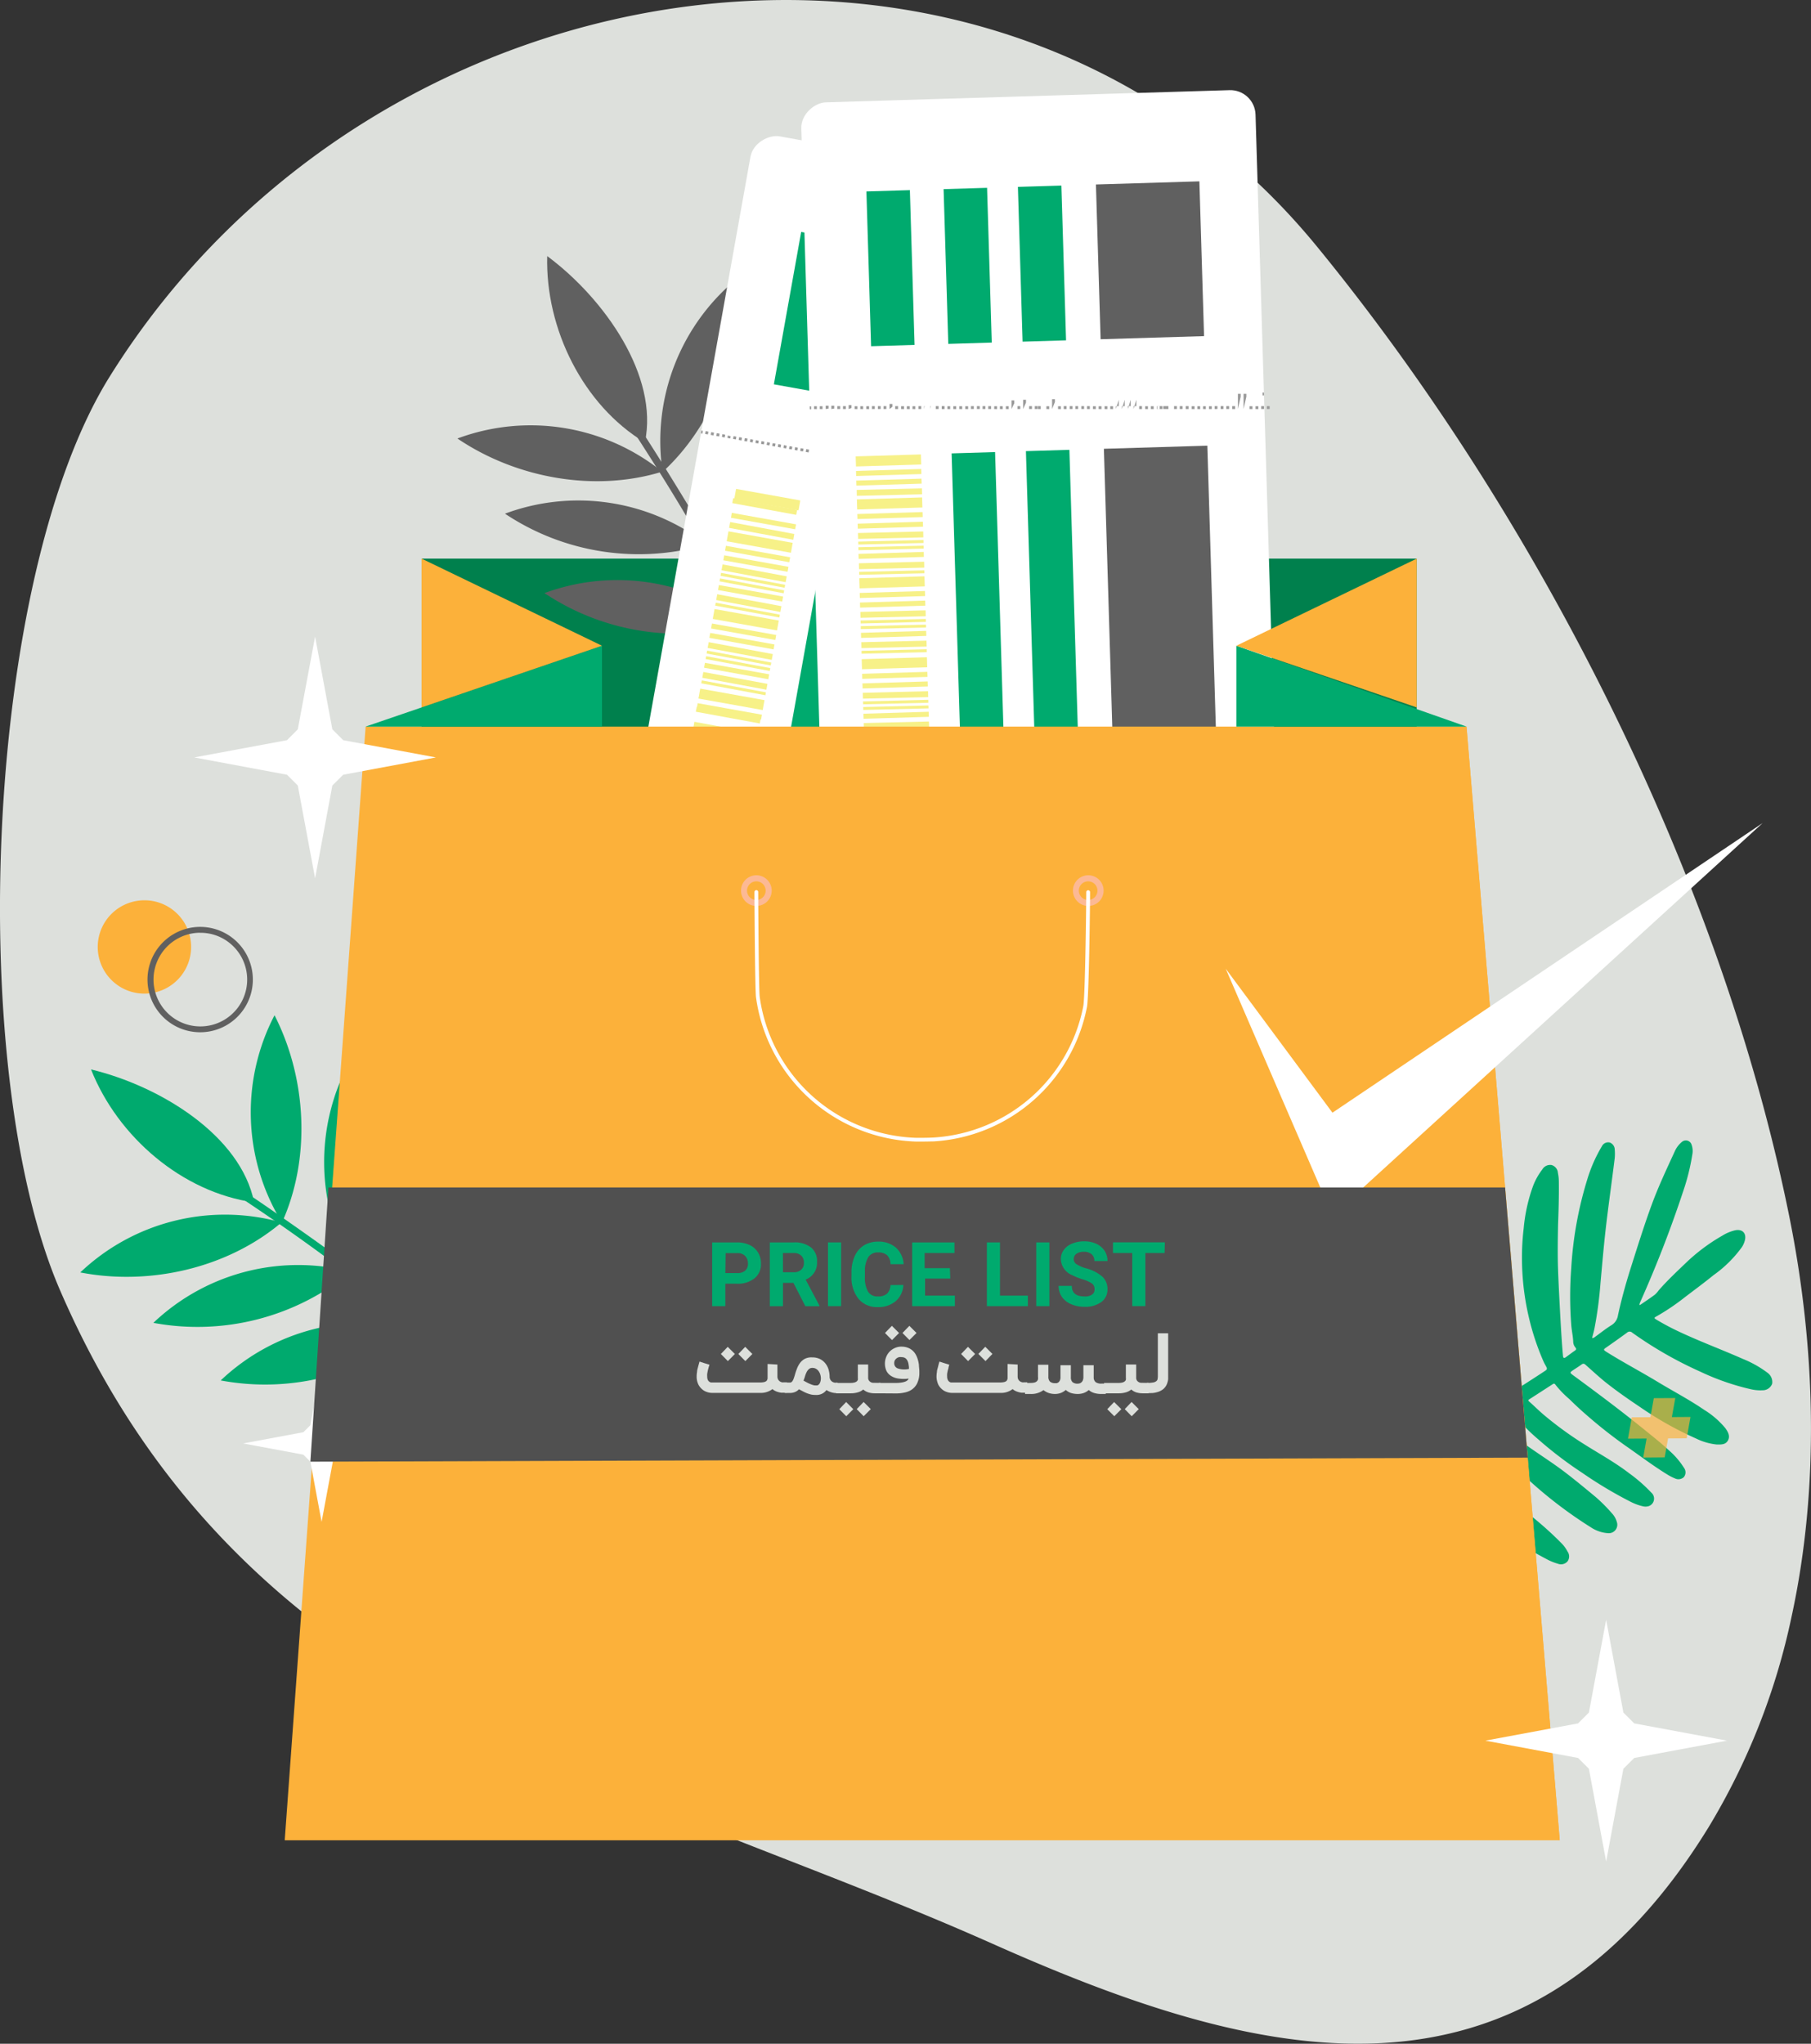 <svg id="Layer_1" data-name="Layer 1" xmlns="http://www.w3.org/2000/svg" viewBox="0 0 303.58 342.52"><rect x="0" y="0" width="303.58" height="342.52" fill="#333333" stroke="none"/><defs><style>.cls-1{fill:#dde0dc;}.cls-2{fill:#00804d;}.cls-3{fill:#00aa6e;}.cls-4{fill:#606060;}.cls-5{fill:#fff;}.cls-6{fill:#fcb994;}.cls-7{fill:#fcb13a;}.cls-8{fill:#f7f188;}.cls-9{fill:#999;}.cls-10{fill:#0c0c0c;}.cls-11{opacity:0.67;}.cls-12{fill:#505050;}</style></defs><title>price-list</title><path class="cls-1" d="M300.35,270.81c4.71-21.75,4-45.16-.44-67.09-11.75-58-43-118.3-79.25-162.53C167.39-23.69,63.09-8.58,18.39,63.11c-21.1,33.83-24.28,116.3-8.32,153.14,30.87,71.26,95.76,82.55,156.33,109.52,43.75,19.48,88.63,31.47,120-19.52A113.07,113.07,0,0,0,300.35,270.81Z"/><rect class="cls-2" x="70.67" y="93.62" width="166.81" height="32.06"/><path class="cls-3" d="M172.6,255.61a55.58,55.58,0,0,0,9.31,1.76,44.15,44.15,0,0,0,5.5.44A74.9,74.9,0,0,0,202.92,256c.89-.19,1.77-.38,2.65-.59a.56.56,0,0,1,.72.31c2.11,3.43,4.09,6.94,6.29,10.32,1.09,1.67,2.33,3.23,3.56,4.8.55.7,1.14,1.35,1.72,2a18.11,18.11,0,0,0,5.78,4.49,3.23,3.23,0,0,0,1,.29,1.37,1.37,0,0,0,1.61-1.59,8.86,8.86,0,0,0-1.46-3.27,69.16,69.16,0,0,0-4.38-6.1,115.84,115.84,0,0,0-8.06-8.95c-.89-.95-1.89-1.8-2.83-2.72-.39-.38-.37-.45.15-.59l6.34-1.78c.18-.06.34-.15.43.15a12.81,12.81,0,0,0,2,3.54,73.57,73.57,0,0,0,6,7.18c1,1.16,1.94,2.47,2.95,3.67a33.46,33.46,0,0,0,3.7,4,19,19,0,0,0,1.54,1.28,3.86,3.86,0,0,0,.94.5,1.27,1.27,0,0,0,1.77-1.27,5.65,5.65,0,0,0-.61-2.35,31.73,31.73,0,0,0-4-6.72,79.74,79.74,0,0,0-6.71-7.51,30.67,30.67,0,0,0-3.72-3.39c-.09-.07-.23-.15-.21-.28s.19-.15.3-.18l5.28-1.78a.42.42,0,0,1,.59.24,60.23,60.23,0,0,0,3.58,5.5c1.06,1.43,2.18,2.82,3.23,4.26,1.3,1.76,2.72,3.43,4.14,5.09a41.3,41.3,0,0,0,3.3,3.45,8.41,8.41,0,0,0,2.39,1.72,2,2,0,0,0,.93.19,1,1,0,0,0,1-1,2.81,2.81,0,0,0-.41-1.62,17.87,17.87,0,0,0-2.26-3.19c-1.74-2.07-3.51-4.11-5.24-6.19-1.38-1.68-2.73-3.37-4.07-5.09-1.11-1.42-2.16-2.88-3.25-4.31-.24-.31-.15-.44.17-.56.88-.33,1.75-.68,2.62-1a.4.4,0,0,1,.57.18c1.25,1.79,2.59,3.52,4,5.22a43.54,43.54,0,0,0,4.27,4.63c1.86,1.68,3.79,3.28,5.77,4.82,1.38,1.07,2.74,2.18,4.21,3.12a5.37,5.37,0,0,0,1.37.7A1.33,1.33,0,0,0,254.4,264a6.56,6.56,0,0,0-1.65-2.87,32.63,32.63,0,0,0-2.71-3.05c-2.19-2-4.15-4.25-6.42-6.17-1.78-1.5-3.62-2.93-5.41-4.42a15.4,15.4,0,0,1-1.82-1.7c-.23-.27-.18-.41.13-.55.79-.34,1.58-.7,2.37-1.07.31-.15.47-.12.67.2a36.56,36.56,0,0,0,4,5.24,48,48,0,0,0,9.74,8.12,62.37,62.37,0,0,0,6.29,3.74,9.13,9.13,0,0,0,1.53.59,1.45,1.45,0,0,0,1.65-.39,1.4,1.4,0,0,0,0-1.64,5.92,5.92,0,0,0-1.07-1.45,58.37,58.37,0,0,0-4.59-4.16c-1.1-.91-2.16-1.87-3.26-2.78s-2.4-1.92-3.55-2.93c-2.22-1.95-4.72-3.54-6.85-5.6l0,0c-.81-.72-.8-.71.19-1.22s2.15-1.09,3.18-1.7c.5-.3.71-.17,1.08.2,1.26,1.28,2.53,2.57,3.89,3.74s3,2.62,4.47,3.91a72.64,72.64,0,0,0,10.39,7.91,5.88,5.88,0,0,0,2.92,1,1.42,1.42,0,0,0,1.46-1.88,3.5,3.5,0,0,0-.83-1.46,27.43,27.43,0,0,0-2.69-2.7c-1.7-1.41-3.4-2.82-5.15-4.16-2.11-1.61-4.34-3-6.52-4.56-1.71-1.19-3.45-2.34-5.18-3.5l-.53-.38,2.4-1.45c.27-.16.54-.43.83-.45s.28.45.45.68a30.85,30.85,0,0,0,4.08,4.16,66.17,66.17,0,0,0,7.33,5.58,70.3,70.3,0,0,0,8.09,4.84,8.77,8.77,0,0,0,2,.75,1.88,1.88,0,0,0,1.05,0,1.33,1.33,0,0,0,.44-2.28,26.06,26.06,0,0,0-3.67-3.21c-2.44-1.88-5.15-3.35-7.75-5a59.72,59.72,0,0,1-6.54-4.77c-.87-.73-1.66-1.53-2.51-2.28-.22-.19-.13-.27.05-.38l3.87-2.5c.17-.11.29-.17.44,0a16.36,16.36,0,0,0,2.34,2.44c.93.91,1.88,1.81,2.87,2.66a79.59,79.59,0,0,0,6.48,5.12c2.37,1.64,4.66,3.39,7.12,4.9a8.44,8.44,0,0,0,1.27.65,1.33,1.33,0,0,0,1.49-.21,1.26,1.26,0,0,0,.05-1.53,13.1,13.1,0,0,0-2.59-3c-1.27-1.19-2.65-2.27-4-3.37-3.88-3.15-7.88-6.14-11.91-9.1-.71-.52-.72-.52,0-1,.44-.29.88-.57,1.31-.88.27-.2.45-.15.69.07,1,.89,2,1.8,3,2.64,1.95,1.58,4,3,6.1,4.41a58.34,58.34,0,0,0,9.41,5.29,10.24,10.24,0,0,0,3.47,1c.7,0,1.46.06,1.87-.68s0-1.44-.43-2.05a14.38,14.38,0,0,0-3.59-3.1c-2.51-1.72-5.21-3.12-7.81-4.7-2.83-1.71-5.76-3.25-8.55-5-.53-.34-.52-.39,0-.75,1.16-.81,2.31-1.62,3.45-2.46a.64.64,0,0,1,.89,0,66.05,66.05,0,0,0,11.4,6.53,41.27,41.27,0,0,0,8.45,2.94,7.07,7.07,0,0,0,2,.18,1.68,1.68,0,0,0,1.6-1.1,1.91,1.91,0,0,0-.75-1.81,18.07,18.07,0,0,0-4.15-2.34c-3.59-1.59-7.28-2.95-10.83-4.63a40.64,40.64,0,0,1-3.74-2c-.31-.19-.34-.28,0-.46a37.86,37.86,0,0,0,4.92-3.32c1.58-1.2,3.19-2.39,4.74-3.65A20.3,20.3,0,0,0,292,209a3.69,3.69,0,0,0,.49-1.11c.31-1.2-.41-1.95-1.63-1.7a7.16,7.16,0,0,0-2.15.9,31,31,0,0,0-6.06,4.52c-1.57,1.51-3.17,3-4.59,4.63a4.42,4.42,0,0,1-.67.75c-.82.61-1.67,1.17-2.51,1.75-.11-.15,0-.25,0-.36a196.2,196.2,0,0,0,7.26-18.69,36.4,36.4,0,0,0,1.54-6.17,3.11,3.11,0,0,0-.18-1.83,1,1,0,0,0-1.54-.33,4.33,4.33,0,0,0-1.19,1.54c-1.34,2.92-2.72,5.83-3.84,8.86-1.34,3.63-2.48,7.33-3.65,11-.79,2.53-1.5,5.09-2.06,7.69a2.32,2.32,0,0,1-1.09,1.64c-1,.62-1.87,1.33-2.8,2a.64.64,0,0,1-.45.15c.15-.57.31-1.12.42-1.69a67,67,0,0,0,1-7.62c.26-2.85.5-5.7.82-8.55.46-4.11,1.06-8.21,1.56-12.31a8,8,0,0,0,0-1.38,1.27,1.27,0,0,0-.86-1.22,1.18,1.18,0,0,0-1.29.63,24.69,24.69,0,0,0-2.47,5.62,62.53,62.53,0,0,0-2.67,14.79,63.29,63.29,0,0,0,0,9.54c.07.95.3,1.89.33,2.84a1.52,1.52,0,0,0,.36.93c.2.24.15.39-.1.55-.51.35-1,.73-1.5,1.09-.32.22-.44.13-.48-.26-.2-2.28-.33-4.55-.46-6.83-.13-2.51-.27-5-.36-7.52s-.05-5.1,0-7.65c.09-2.37.16-4.74.13-7.11a7.23,7.23,0,0,0-.16-1.53,1.45,1.45,0,0,0-1.07-1.31,1.52,1.52,0,0,0-1.54.74,10.93,10.93,0,0,0-1.55,2.77,28.13,28.13,0,0,0-1.57,7.08,41.41,41.41,0,0,0-.27,6.3,43.51,43.51,0,0,0,1.19,8.87,42.07,42.07,0,0,0,2.41,7.18c.09.2.19.39.29.57.39.7.39.71-.27,1.14-1.15.76-2.31,1.5-3.47,2.25-.31.2-.5.26-.66-.21a47.52,47.52,0,0,1-2-9.28q-.6-4.55-.91-9.12c-.14-2-.2-4.06-.24-6.1,0-1.34-.07-2.68-.1-4a3,3,0,0,0-.06-.42c-.13-.57-.34-1.11-1-1.26a1.66,1.66,0,0,0-1.73.7,8.65,8.65,0,0,0-1.4,3.18,29.27,29.27,0,0,0-.86,8.84,39,39,0,0,0,1.66,10.29,43.61,43.61,0,0,0,4,8.77c.24.41.2.59-.21.83-.92.52-1.82,1.08-2.72,1.65-.31.2-.47.17-.62-.2-.72-1.74-1.34-3.51-1.91-5.29-.63-2-1.31-3.92-1.87-5.91a77.71,77.71,0,0,1-2-10.15,13.7,13.7,0,0,0-.78-3.62,1.53,1.53,0,0,0-1.4-1.12,1.68,1.68,0,0,0-1.53,1.06,7.34,7.34,0,0,0-.66,3.09,39.25,39.25,0,0,0,1.42,12.34,30.13,30.13,0,0,0,4.34,9.44c.45.66,1,1.27,1.46,1.88.24.29.13.43-.13.57-1.06.56-2.13,1.12-3.18,1.7-.39.22-.58.13-.75-.27-1.19-2.76-2.3-5.55-3.37-8.36a76.26,76.26,0,0,1-3.89-14.76,4.51,4.51,0,0,0-.3-1,1.75,1.75,0,0,0-1.57-1.25,2.13,2.13,0,0,0-1.92.93,6.53,6.53,0,0,0-1,3.2,24.8,24.8,0,0,0,1,9,36.28,36.28,0,0,0,5.15,11.17,10.63,10.63,0,0,0,2.52,2.91c.32.24.25.41-.09.56-.79.35-1.58.71-2.36,1.09a.54.54,0,0,1-.79-.26,65.7,65.7,0,0,1-6.7-13.74,92.18,92.18,0,0,1-2.6-9.08,7.27,7.27,0,0,0-.63-1.8,1.36,1.36,0,0,0-2.39-.15,4.36,4.36,0,0,0-.71,2.14,22.13,22.13,0,0,0,.24,6.08,31.07,31.07,0,0,0,5.32,13.11,25.47,25.47,0,0,0,2.3,3,9.34,9.34,0,0,0,2.21,1.89c.4.23.28.37,0,.5l-3.2,1.3a.53.53,0,0,1-.65-.19,12.59,12.59,0,0,1-1.59-2.37,94.34,94.34,0,0,1-7.75-17.76c-.47-1.41-.94-2.82-1.42-4.23a2.65,2.65,0,0,0-.38-.75,1.86,1.86,0,0,0-3.27.16,7.44,7.44,0,0,0-1.2,4.65,18.91,18.91,0,0,0,2.69,8.14,45.12,45.12,0,0,0,4,6c1.77,2.31,3.63,4.55,5.35,6.91.57.78.56.84-.35,1.15-1.74.59-3.49,1.17-5.22,1.78-.49.18-.7.1-.88-.42-2.43-6.81-5.08-13.54-8.13-20.11a19.58,19.58,0,0,0-1.56-2.65,2,2,0,0,0-.48-.49,1.11,1.11,0,0,0-1.83.63,4.43,4.43,0,0,0,0,1.95,41.85,41.85,0,0,0,2.33,7.82,111.66,111.66,0,0,0,6.79,13.85c.25.46.14.58-.31.71-2,.57-4,1.15-6,1.76-.44.13-.58,0-.64-.42-.9-6.21-2.13-12.35-3.43-18.47a17.32,17.32,0,0,0-.95-3.15,4.52,4.52,0,0,0-1.05-1.64,1.35,1.35,0,0,0-2.13.27,3.72,3.72,0,0,0-.58,1.64,33.29,33.29,0,0,0,.16,8.46,38.08,38.08,0,0,0,4,11.92c.29.59.55,1.19.86,1.77.2.37.17.54-.28.65-3.15.73-6.32,1.39-9.53,1.83A51.06,51.06,0,0,1,186,256,61.93,61.93,0,0,1,173,254.21c-.65-.18-1,.13-.9.86Z"/><path class="cls-4" d="M130.79,147.14a73.54,73.54,0,0,0-1.71-33.59c-3.62-12.4-10.55-23.76-17.3-34.68q-3-4.87-6.18-9.65c-2.15-3.23-4.27-6.56-6.71-9.59-.42-.51-1.29-.05-.91.55,1.77,2.83,3.78,5.51,5.65,8.28s3.69,5.57,5.48,8.4c3.56,5.59,7,11.28,10.19,17.08,5.9,10.63,10.45,21.74,11.59,33.94a73.85,73.85,0,0,1-.67,19.13c-.06.36.5.5.57.13Z"/><path class="cls-4" d="M125.27,104.51a40.39,40.39,0,0,1-34-5.11A35.23,35.23,0,0,1,125.57,105"/><path class="cls-4" d="M125.46,104.43a40.39,40.39,0,0,0,12.77-31.94,35.21,35.21,0,0,0-12.52,32.44"/><path class="cls-4" d="M118.65,91.19a40.42,40.42,0,0,1-34-5.1A35.22,35.22,0,0,1,119,91.65"/><path class="cls-4" d="M119.09,91.61c8.73-8,13.32-20.6,12.52-32.44a35.25,35.25,0,0,0-12.52,32.44"/><path class="cls-4" d="M111,79.05c-11.33,3.49-24.5,1.09-34.32-5.56A35.19,35.19,0,0,1,111,79.05"/><path class="cls-4" d="M111.07,79.1c8.73-8,13.31-20.6,12.52-32.43A35.2,35.2,0,0,0,111.07,79.1"/><path class="cls-4" d="M108.1,74.15C110.48,63,101.28,50,91.73,42.92c-.33,12.14,6,25,16.37,31.23"/><path class="cls-3" d="M92.17,259.68a73.44,73.44,0,0,0-14.79-30.2c-8.2-10-19-17.7-29.54-25.08q-4.7-3.3-9.48-6.44c-3.26-2.13-6.51-4.36-9.94-6.18-.59-.31-1.21.46-.63.87,2.75,1.9,5.65,3.58,8.45,5.39s5.6,3.67,8.35,5.55c5.47,3.75,10.85,7.64,16.09,11.7,9.6,7.46,18.16,15.88,24,26.65a73.76,73.76,0,0,1,6.9,17.85c.09.36.66.26.58-.11Z"/><path class="cls-3" d="M70.32,222.66A40.39,40.39,0,0,1,37,231.35,35.2,35.2,0,0,1,70.78,223"/><path class="cls-3" d="M70.47,222.52a40.42,40.42,0,0,0-.82-34.4,35.23,35.23,0,0,0,1.24,34.75"/><path class="cls-3" d="M59,213a40.44,40.44,0,0,1-33.29,8.7,35.23,35.23,0,0,1,33.75-8.39"/><path class="cls-3" d="M59.57,213.23c4.87-10.81,4.13-24.18-1.25-34.74a35.21,35.21,0,0,0,1.25,34.74"/><path class="cls-3" d="M47.2,204.87c-9.05,7.66-22.1,10.64-33.74,8.38a35.21,35.21,0,0,1,33.74-8.38"/><path class="cls-3" d="M47.27,204.89c4.87-10.81,4.14-24.18-1.25-34.74a35.21,35.21,0,0,0,1.25,34.74"/><path class="cls-3" d="M42.6,201.51C40.38,190.3,26.81,182,15.26,179.23c4.47,11.3,15.31,20.61,27.34,22.28"/><rect class="cls-5" x="52.52" y="84.06" width="189.6" height="76.18" rx="4.23" ry="4.23" transform="translate(293.54 -1.32) rotate(100.16)"/><rect class="cls-6" x="165.47" y="51.29" width="25.95" height="17.35" transform="translate(268.95 -105.11) rotate(100.16)"/><rect class="cls-6" x="103.09" y="140.57" width="118.72" height="17.35" transform="translate(338.01 15.66) rotate(100.16)"/><rect class="cls-7" x="147.65" y="53.13" width="25.95" height="7.29" transform="translate(244.83 -91.32) rotate(100.16)"/><rect class="cls-7" x="85.26" y="142.41" width="118.72" height="7.29" transform="translate(313.89 29.46) rotate(100.16)"/><rect class="cls-7" x="135.39" y="50.93" width="25.95" height="7.29" transform="translate(228.24 -81.84) rotate(100.16)"/><rect class="cls-3" x="122.64" y="48.65" width="25.95" height="7.29" transform="translate(211 -71.98) rotate(100.16)"/><rect class="cls-3" x="73" y="140.21" width="118.72" height="7.29" transform="translate(297.31 38.94) rotate(100.16)"/><path class="cls-5" d="M169.2,131.6l.59-3.31,1.08.2-1.44,8-1.08-.2.59-3.32-8.76-1.57.25-1.41Z"/><path class="cls-5" d="M168.38,142.37l-9.85-1.77.26-1.4,9.84,1.76Z"/><path class="cls-5" d="M156.48,153.93a7.89,7.89,0,0,1,0-3c.55-3.06,2.72-5.05,5.95-4.47s4.76,3.23,4.16,6.6a6.63,6.63,0,0,1-.9,2.5l-1-.53a5.57,5.57,0,0,0,.8-2.11c.46-2.55-.71-4.51-3.3-5-2.41-.43-4.24.82-4.71,3.46a6.26,6.26,0,0,0,0,2.37Z"/><path class="cls-5" d="M165.11,160.62l-.25,1.4-4.75-.85v.05c.33.36.63.71.9,1l3.11,4-.32,1.74-3.47-4.68-6.43,3.22.3-1.66,5.48-2.71-.9-1.22-3.76-.67.25-1.41Z"/><path class="cls-5" d="M156.73,177.27l.76-4.22-3.55-.64-.85,4.7-1.06-.19,1.09-6.1,9.85,1.76-1.05,5.87-1.07-.19.8-4.47-3.11-.56-.76,4.23Z"/><path class="cls-5" d="M159.47,185.86l.6-3.3,1.08.19-1.44,8.05-1.08-.2.59-3.32-8.77-1.57.26-1.42Z"/><rect class="cls-8" x="126.51" y="85.37" width="1.69" height="10.94" transform="translate(239.23 -18.49) rotate(100.16)"/><rect class="cls-8" x="126.57" y="87.38" width="0.84" height="10.94" transform="translate(240.77 -15.79) rotate(100.15)"/><rect class="cls-8" x="126.29" y="88.97" width="0.85" height="10.94" transform="translate(242.02 -13.62) rotate(100.16)"/><polygon class="cls-8" points="120.95 95.57 121.13 94.59 131.88 96.59 131.7 97.57 120.95 95.57"/><rect class="cls-8" x="127.78" y="78.27" width="1.69" height="10.94" transform="translate(233.74 -28.1) rotate(100.16)"/><rect class="cls-8" x="127.84" y="80.27" width="0.85" height="10.94" transform="matrix(-0.18, 0.98, -0.98, -0.18, 235.3, -25.38)"/><rect class="cls-8" x="127.56" y="81.86" width="0.84" height="10.94" transform="translate(236.5 -23.26) rotate(100.15)"/><polygon class="cls-8" points="122.22 88.47 122.4 87.49 133.15 89.49 132.98 90.46 122.22 88.47"/><polygon class="cls-8" points="120.78 96.5 120.87 96.01 131.62 98.01 131.53 98.5 120.78 96.5"/><rect class="cls-8" x="125.39" y="93.96" width="0.85" height="10.94" transform="translate(245.86 -6.89) rotate(100.15)"/><polygon class="cls-8" points="120.06 100.57 120.23 99.59 130.99 101.59 130.81 102.56 120.06 100.57"/><polygon class="cls-8" points="119.89 101.5 119.98 101.01 130.73 103.01 130.64 103.49 119.89 101.5"/><polygon class="cls-8" points="120.61 97.43 120.7 96.94 131.45 98.94 131.37 99.43 120.61 97.43"/><rect class="cls-8" x="124.17" y="98.4" width="1.69" height="10.94" transform="translate(249.29 -0.89) rotate(100.15)"/><rect class="cls-8" x="124.24" y="100.4" width="0.85" height="10.94" transform="translate(250.84 1.82) rotate(100.15)"/><rect class="cls-8" x="123.95" y="101.99" width="0.84" height="10.94" transform="translate(252.1 4.01) rotate(100.17)"/><polygon class="cls-8" points="118.62 108.59 118.8 107.62 129.55 109.62 129.37 110.59 118.62 108.59"/><polygon class="cls-8" points="118.45 109.53 118.54 109.04 129.29 111.04 129.2 111.52 118.45 109.53"/><rect class="cls-8" x="123.06" y="106.99" width="0.84" height="10.94" transform="translate(255.94 10.73) rotate(100.15)"/><polygon class="cls-8" points="117.72 113.59 117.9 112.62 128.65 114.61 128.47 115.59 117.72 113.59"/><polygon class="cls-8" points="117.55 114.52 117.64 114.03 128.39 116.03 128.31 116.52 117.55 114.52"/><polygon class="cls-8" points="118.28 110.45 118.37 109.97 129.12 111.97 129.03 112.45 118.28 110.45"/><rect class="cls-8" x="121.78" y="111.75" width="1.69" height="10.94" transform="translate(259.63 17.18) rotate(100.16)"/><rect class="cls-8" x="121.85" y="113.75" width="0.84" height="10.94" transform="translate(261.17 19.88) rotate(100.15)"/><rect class="cls-8" x="121.56" y="115.34" width="0.84" height="10.94" transform="matrix(-0.18, 0.98, -0.98, -0.18, 262.43, 22.06)"/><polygon class="cls-8" points="116.23 121.94 116.4 120.97 127.16 122.96 126.98 123.94 116.23 121.94"/><polygon class="cls-8" points="116.06 122.87 116.15 122.38 126.9 124.38 126.81 124.87 116.06 122.87"/><rect class="cls-8" x="120.67" y="120.33" width="0.84" height="10.94" transform="translate(266.26 28.78) rotate(100.15)"/><polygon class="cls-8" points="115.33 126.94 115.51 125.96 126.26 127.96 126.08 128.94 115.33 126.94"/><polygon class="cls-8" points="115.16 127.87 115.25 127.38 126 129.38 125.91 129.87 115.16 127.87"/><polygon class="cls-8" points="115.89 123.8 115.98 123.31 126.73 125.31 126.64 125.8 115.89 123.8"/><rect class="cls-8" x="119.45" y="124.77" width="1.69" height="10.94" transform="translate(269.71 34.8) rotate(100.16)"/><rect class="cls-8" x="119.51" y="126.78" width="0.84" height="10.94" transform="translate(271.27 37.54) rotate(100.17)"/><rect class="cls-8" x="119.23" y="128.36" width="0.85" height="10.94" transform="translate(272.47 39.63) rotate(100.15)"/><polygon class="cls-8" points="113.89 134.97 114.07 133.99 124.82 135.99 124.64 136.96 113.89 134.97"/><polygon class="cls-8" points="113.72 135.9 113.81 135.41 124.56 137.41 124.47 137.89 113.72 135.9"/><rect class="cls-8" x="118.33" y="133.36" width="0.84" height="10.94" transform="translate(276.37 46.45) rotate(100.17)"/><polygon class="cls-8" points="113 139.96 113.17 138.99 123.93 140.99 123.75 141.96 113 139.96"/><polygon class="cls-8" points="113.55 136.83 113.64 136.34 124.39 138.34 124.31 138.82 113.55 136.83"/><rect class="cls-9" x="192.17" y="85.69" width="0.48" height="0.24" transform="translate(73.89 259.98) rotate(-79.8)"/><path class="cls-9" d="M191.78,85.93l-.47-.08.09-.47.47.08Zm-.94-.16-.46-.09.08-.47.47.09Zm-.93-.17-.47-.09.08-.46.47.08Zm-.94-.17-.47-.08.09-.47.46.08Zm-.94-.17-.47-.08.09-.47.47.08Zm-.94-.17-.46-.08.08-.47.47.09Zm-.93-.16-.47-.09.08-.47.47.09Zm-.94-.17-.47-.09.09-.46.46.08Zm-.94-.17-.47-.08.09-.47.47.08Zm-.93-.17-.47-.08.08-.47.47.08Zm-.94-.17-.47-.08.08-.47.47.09Zm-.94-.16L181,84l.09-.47.46.09Zm-.94-.17-.46-.09.08-.46.47.08Zm-.93-.17-.47-.08.08-.47.47.08Zm-.94-.17-.47-.08.08-.47.47.08Zm-.94-.17-.47-.08.09-.47.47.09Zm-.94-.16-.46-.09.08-.47.47.09Zm-.93-.17-.47-.09.08-.46.47.08Zm-.94-.17-.47-.08.09-.47.46.08Zm-.94-.17-.47-.08.09-.47.47.08Zm-.93-.17-.47-.08.08-.47.47.09Zm-.94-.16-.47-.09.08-.47.47.09Zm-.94-.17-.47-.09.09-.46.47.08Zm-.94-.17-.46-.08.08-.47.47.08Zm-.93-.17-.47-.08.08-.47.47.08Zm-.94-.16-.47-.09.08-.47.47.09Zm-.94-.17-.47-.09L167,81l.47.09Zm-.94-.17-.46-.08.08-.47.47.08Zm-.93-.17-.47-.08.08-.47.47.08Zm-.94-.17-.47-.08.09-.47.46.08Zm-.94-.16-.47-.09.09-.47.47.09Zm-.94-.17-.46-.09.08-.47.47.09Zm-.93-.17-.47-.08.08-.47.47.08Zm-.94-.17-.47-.08.09-.47.46.08Zm-.94-.17-.47-.08.09-.47.47.09Zm-.93-.16-.47-.09.08-.47.47.09Zm-.94-.17-.47-.09.08-.46.47.08Zm-.94-.17-.47-.08.09-.47.47.08Zm-.94-.17-.46-.08.08-.47.47.08Zm-.93-.17-.47-.08.08-.47.47.09Zm-.94-.16-.47-.09.08-.47.47.09Zm-.94-.17-.47-.09.09-.46.47.08Zm-.93-.17L152,78.8l.08-.47.47.08Zm-.94-.17-.47-.08.08-.47.47.08Zm-.94-.17-.47-.08.09-.47.46.09Zm-.94-.16-.47-.09.09-.47.47.09Zm-.93-.17-.47-.09.08-.46.47.08Zm-.94-.17-.47-.08.08-.47.47.08Zm-.94-.17-.47-.08.09-.47.47.08Zm-.94-.17-.47-.08.09-.47.47.09Zm-.93-.16-.47-.09.08-.47.47.09Zm-.94-.17-.47-.09.08-.46.47.08ZM143,77.2l-.47-.08.09-.47.47.08ZM142.1,77l-.46-.08.08-.47.47.08Zm-.93-.17-.47-.08.08-.47.47.09Zm-.94-.16-.47-.09.09-.47.46.09Zm-.94-.17-.47-.08.09-.47.47.08Zm-.93-.17-.47-.08.08-.47.47.08Zm-.94-.17-.47-.08.08-.47.47.08Zm-.94-.16-.47-.09.09-.47.46.09Zm-.94-.17-.47-.09.09-.47.47.09Zm-.93-.17-.47-.08.08-.47.47.08Zm-.94-.17-.47-.08.08-.47.47.08Zm-.94-.17-.47-.08.09-.47.47.08Zm-.94-.16-.46-.09.08-.47.47.09Zm-.93-.17-.47-.09.08-.47.47.09Zm-.94-.17-.47-.08.08-.47.47.08Zm-.94-.17-.47-.08.09-.47.47.08Zm-.93-.17-.47-.08.08-.47.47.09Zm-.94-.16-.47-.09.08-.47.47.09Zm-.94-.17-.47-.09.09-.46.46.08Zm-.94-.17-.47-.08.09-.47.47.08Zm-.93-.17-.47-.08.08-.47.47.08Zm-.94-.17-.47-.08.08-.47.47.09Zm-.94-.16-.47-.09L122,73l.47.09Zm-.94-.17-.46-.09.08-.46.47.08Zm-.93-.17-.47-.08.08-.47.47.08Zm-.94-.17-.47-.08.08-.47.47.08Zm-.94-.17-.47-.08.09-.47.47.09Z"/><rect class="cls-9" x="117.42" y="72.29" width="0.48" height="0.24" transform="translate(25.63 175.46) rotate(-79.84)"/><path class="cls-10" d="M107.81,199.46s.49-.45,1-1h0a8.82,8.82,0,0,0,.82-1,2.33,2.33,0,0,0,.28-.79l.09-.47c0-.09,0-.17,0-.26.22-1.42.36-3.41.42-4.59,2.08-2.4,2.09-2.42,2.19-2.54a1,1,0,0,0,.23-.5l.22-1.73s-.08.28-.65.73a13,13,0,0,1-1.67.88l.62-4.94,3.59-2,.16-1.21h0l.1-.87-4.39,1.71h0l-.41.16-2.17,3.25-.26,1.32a8.57,8.57,0,0,1-.79-1,2.38,2.38,0,0,1-.37-1.06s-.25,2-.27,2.15a1.91,1.91,0,0,0,.06.67l.24.69c0,.15-.1.8-.12,1a2.66,2.66,0,0,0,.27.83,2.49,2.49,0,0,0,.24-.67l.17.49-.18,1.1a.12.12,0,0,0-.1,0h-.52a.19.19,0,0,0-.16.12,7.23,7.23,0,0,0-.27,1,1.6,1.6,0,0,0,0,.49.1.1,0,0,0,0,.06.09.09,0,0,0,.08.09h0v0a.18.18,0,0,0,.15.14l.23,0a8,8,0,0,0-.3,1.12,1.85,1.85,0,0,0,0,.48.06.06,0,0,0,0,.06.09.09,0,0,0,.07.1h0v0a.21.21,0,0,0,.16.13l.17,0a17.22,17.22,0,0,0-.14,4.23C107.14,200.6,107.81,199.46,107.81,199.46Z"/><path class="cls-10" d="M109.65,197.4c-.22.33.28-.31,0,0Z"/><rect class="cls-5" x="80.33" y="72.8" width="189.6" height="76.18" rx="4.23" ry="4.23" transform="translate(280.68 -67.51) rotate(88.27)"/><rect class="cls-4" x="179.8" y="34.95" width="25.95" height="17.35" transform="translate(230.56 -150.38) rotate(88.27)"/><rect class="cls-4" x="136.16" y="125.62" width="118.72" height="17.35" transform="translate(323.84 -65.2) rotate(88.27)"/><rect class="cls-3" x="161.7" y="40.53" width="25.95" height="7.29" transform="translate(213.55 -131.75) rotate(88.27)"/><rect class="cls-3" x="118.05" y="131.19" width="118.72" height="7.29" transform="translate(306.83 -46.57) rotate(88.27)"/><rect class="cls-3" x="149.25" y="40.91" width="25.95" height="7.29" transform="translate(201.85 -118.94) rotate(88.27)"/><rect class="cls-3" x="136.31" y="41.3" width="25.95" height="7.29" transform="translate(189.69 -105.63) rotate(88.27)"/><rect class="cls-3" x="105.61" y="131.57" width="118.72" height="7.29" transform="translate(295.13 -33.77) rotate(88.27)"/><rect class="cls-8" x="148.3" y="78.9" width="1.69" height="10.94" transform="translate(228.96 -67.25) rotate(88.27)"/><rect class="cls-8" x="148.78" y="80.94" width="0.84" height="10.94" transform="translate(231.06 -65.34) rotate(88.27)"/><rect class="cls-8" x="148.83" y="82.55" width="0.84" height="10.94" transform="translate(232.67 -63.85) rotate(88.25)"/><polygon class="cls-8" points="143.85 90.32 143.82 89.33 154.76 89.07 154.78 90.06 143.85 90.32"/><rect class="cls-8" x="148.08" y="71.69" width="1.69" height="10.94" transform="translate(221.56 -74.02) rotate(88.27)"/><rect class="cls-8" x="148.56" y="73.72" width="0.85" height="10.94" transform="translate(223.63 -72.12) rotate(88.27)"/><rect class="cls-8" x="148.61" y="75.34" width="0.84" height="10.94" transform="translate(225.29 -70.6) rotate(88.27)"/><polygon class="cls-8" points="143.63 83.1 143.61 82.11 154.54 81.85 154.57 82.84 143.63 83.1"/><polygon class="cls-8" points="143.88 91.26 143.86 90.77 154.8 90.5 154.81 91 143.88 91.26"/><rect class="cls-8" x="148.98" y="87.63" width="0.84" height="10.94" transform="translate(237.94 -59.06) rotate(88.27)"/><polygon class="cls-8" points="144 95.39 143.98 94.4 154.91 94.14 154.94 95.13 144 95.39"/><polygon class="cls-8" points="144.03 96.33 144.02 95.84 154.95 95.58 154.96 96.08 144.03 96.33"/><polygon class="cls-8" points="143.9 92.21 143.89 91.71 154.82 91.45 154.84 91.94 143.9 92.21"/><rect class="cls-8" x="148.7" y="92.13" width="1.69" height="10.94" transform="translate(242.57 -54.83) rotate(88.27)"/><rect class="cls-8" x="149.18" y="94.17" width="0.85" height="10.94" transform="translate(244.67 -52.91) rotate(88.27)"/><rect class="cls-8" x="149.23" y="95.78" width="0.85" height="10.94" transform="translate(246.32 -51.4) rotate(88.27)"/><polygon class="cls-8" points="144.25 103.54 144.22 102.55 155.16 102.29 155.18 103.28 144.25 103.54"/><polygon class="cls-8" points="144.28 104.49 144.26 103.99 155.2 103.73 155.21 104.23 144.28 104.49"/><rect class="cls-8" x="149.38" y="100.85" width="0.85" height="10.94" transform="translate(251.55 -46.63) rotate(88.27)"/><polygon class="cls-8" points="144.41 108.62 144.38 107.63 155.31 107.37 155.34 108.36 144.41 108.62"/><polygon class="cls-8" points="144.43 109.56 144.42 109.07 155.35 108.81 155.36 109.3 144.43 109.56"/><polygon class="cls-8" points="144.3 105.43 144.29 104.94 155.22 104.68 155.24 105.17 144.3 105.43"/><rect class="cls-8" x="149.11" y="105.68" width="1.69" height="10.94" transform="translate(256.51 -42.09) rotate(88.27)"/><rect class="cls-8" x="149.59" y="107.72" width="0.85" height="10.94" transform="translate(258.61 -40.18) rotate(88.27)"/><rect class="cls-8" x="149.64" y="109.33" width="0.85" height="10.94" transform="translate(260.27 -38.67) rotate(88.27)"/><polygon class="cls-8" points="144.66 117.09 144.63 116.11 155.57 115.84 155.59 116.83 144.66 117.09"/><polygon class="cls-8" points="144.69 118.04 144.67 117.55 155.61 117.28 155.62 117.78 144.69 118.04"/><rect class="cls-8" x="149.79" y="114.4" width="0.85" height="10.94" transform="translate(265.53 -33.87) rotate(88.28)"/><polygon class="cls-8" points="144.81 122.17 144.79 121.18 155.72 120.92 155.75 121.91 144.81 122.17"/><polygon class="cls-8" points="144.84 123.11 144.83 122.62 155.76 122.36 155.77 122.85 144.84 123.11"/><polygon class="cls-8" points="144.71 118.98 144.7 118.49 155.63 118.23 155.65 118.72 144.71 118.98"/><rect class="cls-8" x="149.51" y="118.91" width="1.69" height="10.94" transform="translate(270.12 -29.67) rotate(88.27)"/><rect class="cls-8" x="149.99" y="120.95" width="0.84" height="10.94" transform="translate(272.22 -27.76) rotate(88.27)"/><rect class="cls-8" x="150.04" y="122.56" width="0.84" height="10.94" transform="translate(273.87 -26.24) rotate(88.27)"/><polygon class="cls-8" points="145.06 130.32 145.03 129.33 155.97 129.07 155.99 130.06 145.06 130.32"/><polygon class="cls-8" points="145.09 131.27 145.07 130.77 156.01 130.51 156.02 131.01 145.09 131.27"/><rect class="cls-8" x="150.19" y="127.63" width="0.84" height="10.94" transform="translate(279.1 -21.47) rotate(88.27)"/><polygon class="cls-8" points="145.22 135.4 145.19 134.41 156.12 134.15 156.15 135.14 145.22 135.4"/><polygon class="cls-8" points="145.11 132.21 145.1 131.72 156.03 131.46 156.05 131.95 145.11 132.21"/><rect class="cls-9" x="211.64" y="65.8" width="0.24" height="0.48" transform="translate(-1.81 6.11) rotate(-1.65)"/><path class="cls-9" d="M136.46,68.55v-.47l.47,0,0,.48Zm.95,0v-.47l.47,0,0,.48Zm1,0V68h.48v.47Zm.95,0V68h.48v.47Zm1,0,0-.48h.48v.47Zm.95,0,0-.48h.48v.48Zm.95,0V67.9h.47l0,.48Zm1,0v-.47l.47,0,0,.48Zm.95,0v-.47l.48,0v.48Zm1,0,0-.47.48,0v.48Zm.95,0,0-.48h.48v.47Zm1,0v-.48h.47v.47Zm.95,0v-.48h.47l0,.47Zm1,0V67.7h.48v.47Zm.95,0v-.48h.48v.48Zm1,0,0-.47.48,0v.48Zm.95,0,0-.47.48,0v.48Zm.95,0v-.47l.47,0,0,.48Zm1,0v-.48h.47l0,.47Zm.95,0v-.48H155V68Zm1,0,0-.48H156V68Zm.95,0,0-.48h.48v.47Zm1,0,0-.48h.48v.48Zm.95,0v-.47l.47,0,0,.48Zm1,0v-.47l.47,0,0,.48Zm1,0,0-.47.48,0v.48Zm1,0,0-.47.48,0v.48Zm.95,0,0-.48h.48v.47Zm1,0,0-.48h.48l0,.47Zm.95,0v-.48h.47l0,.47Zm.95,0v-.48h.48v.47Zm1,0,0-.47.48,0v.48Zm.95,0,0-.47.48,0v.48Zm1,0,0-.47.48,0v.48Zm.95,0V67.1l.47,0,0,.48Zm1,0v-.48h.47l0,.47Zm.95,0V67h.48v.47Zm1,0,0-.48h.48v.47Zm.95,0,0-.48h.48v.47Zm1,0,0-.48H174l0,.48Zm.95,0v-.47l.47,0,0,.48Zm.95,0V66.9l.48,0v.48Zm1,0,0-.47.48,0v.48Zm.95,0,0-.48.48,0v.48Zm1,0,0-.48h.48v.47Zm.95,0v-.48h.47l0,.47Zm1,0v-.48h.47l0,.47Zm.95,0v-.48h.48v.48Zm1,0,0-.47.48,0v.48Zm.95,0,0-.47.48,0v.48Zm1,0v-.47l.47,0v.48Zm.95,0v-.47l.47,0,0,.48Zm.95,0v-.48h.48V67Zm1,0v-.48h.48V67Zm1,0,0-.48h.48V67Zm.95,0,0-.48h.48V67Zm.95,0v-.48h.47l0,.48Zm1,0v-.47l.47,0,0,.48Zm.95,0v-.47l.48,0v.48Zm1,0,0-.47.48,0v.48Zm.95,0,0-.48H194v.47Zm1,0v-.48H195v.47Zm.95,0v-.48h.47l0,.47Zm.95,0v-.48h.47l0,.47Zm1,0v-.48h.48v.48Zm1,0,0-.47.48,0v.48Zm.95,0,0-.47.48,0v.48Zm.95,0v-.47l.47,0,0,.48Zm1,0v-.47h.47l0,.47Zm.95,0v-.48h.47l0,.47Zm1,0,0-.48h.48v.47Zm.95,0,0-.48h.48v.47Zm1,0,0-.48h.48v.48Zm.95,0V66l.47,0,0,.48Zm.95,0V66l.47,0,0,.48Zm1,0v-.47l.48,0v.48Zm1,0,0-.47.48,0v.48Zm.95,0,0-.48h.48v.47Zm.95,0v-.48h.47l0,.47Z"/><rect class="cls-9" x="135.74" y="68.1" width="0.24" height="0.48" transform="translate(-2.04 4.21) rotate(-1.76)"/><path class="cls-10" d="M152.4,194.68s.39-.54.78-1.21h0a10.08,10.08,0,0,0,.6-1.18,2.44,2.44,0,0,0,.1-.83,3.84,3.84,0,0,0,0-.48c0-.09,0-.18,0-.27-.07-1.43-.35-3.4-.53-4.57L155,183.2a1.14,1.14,0,0,0,.12-.53c0-.15-.14-1.75-.14-1.75a1.75,1.75,0,0,1-.49.85A12.94,12.94,0,0,1,153,183l-.41-5,3.1-2.71-.1-1.22h0l-.07-.87-4,2.57h0l-.38.24-1.45,3.63s0,.51,0,1.34a8.16,8.16,0,0,1-1-.79,2.3,2.3,0,0,1-.58-1s.16,2,.18,2.16a1.5,1.5,0,0,0,.2.64c0,.08.07.13.37.63,0,.15.07.8.08,1a2.77,2.77,0,0,0,.44.75,2.71,2.71,0,0,0,.1-.7l.27.45c0,.36,0,.74.05,1.11a.2.2,0,0,0-.11,0l-.5.12a.18.18,0,0,0-.14.15,10,10,0,0,0-.05,1.08,1.79,1.79,0,0,0,.11.48.1.1,0,0,0,0,.07s.05.08.09.07h0v0a.19.19,0,0,0,.18.1l.23,0a7.9,7.9,0,0,0-.06,1.16,1.66,1.66,0,0,0,.1.47.09.09,0,0,0,0,.07.08.08,0,0,0,.09.08h0v0a.24.24,0,0,0,.19.1l.17,0a17.24,17.24,0,0,0,.73,4.17C152,195.94,152.4,194.68,152.4,194.68Z"/><path class="cls-10" d="M153.78,192.29c-.15.37.21-.36,0,0Z"/><polygon class="cls-7" points="245.83 121.77 61.29 121.77 47.73 308.39 261.46 308.39 245.83 121.77"/><polygon class="cls-7" points="245.83 121.77 47.73 308.39 261.46 308.39 245.83 121.77"/><polygon class="cls-3" points="61.29 121.77 100.91 108.22 100.91 121.77 61.29 121.77"/><polygon class="cls-7" points="100.91 108.22 70.67 93.62 70.67 118.56 100.91 108.22"/><polygon class="cls-3" points="245.83 121.77 207.25 108.22 207.25 121.77 245.83 121.77"/><polygon class="cls-7" points="207.25 108.22 237.49 93.62 237.49 118.56 207.25 108.22"/><path class="cls-6" d="M129.36,149.26a2.57,2.57,0,1,1-2.57-2.57A2.57,2.57,0,0,1,129.36,149.26Z"/><path class="cls-7" d="M126.69,147.71a1.56,1.56,0,1,1-1.46,1.65A1.56,1.56,0,0,1,126.69,147.71Z"/><path class="cls-6" d="M185,149.26a2.57,2.57,0,1,1-2.57-2.57A2.57,2.57,0,0,1,185,149.26Z"/><path class="cls-7" d="M182.31,147.71a1.56,1.56,0,1,1-1.46,1.65A1.56,1.56,0,0,1,182.31,147.71Z"/><path class="cls-5" d="M154.47,191.32h-.92a28,28,0,0,1-26.82-24.18c-.17-1.28-.26-16.69-.26-17.64a.33.33,0,0,1,.32-.32.32.32,0,0,1,.31.32c0,1.49.09,16.37.25,17.56a27.37,27.37,0,0,0,26.22,23.63c1.05,0,2.05,0,2.94-.05a27.26,27.26,0,0,0,25.08-22c.33-1.7.5-17.35.5-19.12a.32.32,0,0,1,.64,0c0,1.85-.18,17.46-.52,19.24a27.89,27.89,0,0,1-25.67,22.53C155.9,191.3,155.2,191.32,154.47,191.32Z"/><polygon class="cls-5" points="57.53 129.84 73.07 126.94 57.53 124.05 55.71 122.23 52.82 106.69 49.92 122.23 48.11 124.05 32.56 126.94 48.11 129.84 49.92 131.65 52.82 147.2 55.71 131.65 57.53 129.84"/><polygon class="cls-5" points="273.95 294.62 289.5 291.72 273.95 288.83 272.13 287.01 269.24 271.47 266.35 287.01 264.53 288.83 248.99 291.72 264.53 294.62 266.35 296.43 269.24 311.98 272.13 296.43 273.95 294.62"/><polygon class="cls-5" points="56.97 243.79 67.07 241.91 56.97 240.03 55.79 238.85 53.91 228.75 52.03 238.85 50.85 240.03 40.75 241.91 50.85 243.79 52.03 244.97 53.91 255.06 55.79 244.97 56.97 243.79"/><path class="cls-7" d="M31.79,160.65h0a7.83,7.83,0,0,1-13.06,3.64h0a7.82,7.82,0,0,1,3.38-13.12h0a7.82,7.82,0,0,1,9.68,9.48Z"/><g class="cls-11"><polygon class="cls-7" points="280.26 237.49 283.38 237.47 282.74 241.05 279.62 241.07 279.05 244.25 275.45 244.28 276.02 241.09 272.9 241.11 273.54 237.53 276.66 237.51 277.23 234.32 280.83 234.3 280.26 237.49"/></g><path class="cls-4" d="M33.55,173a9.21,9.21,0,0,1-2.2-.28,8.83,8.83,0,1,1,2.2.28Zm0-16.68a7.85,7.85,0,1,0,2,.25A7.81,7.81,0,0,0,33.53,156.33Z"/><polygon class="cls-5" points="205.47 162.35 223.36 203.72 295.47 137.94 223.36 186.48 205.47 162.35"/><polygon class="cls-12" points="52.03 244.97 256.09 244.29 252.3 199.01 55.06 199.01 52.03 244.97"/><path class="cls-1" d="M130.32,228.69v2a1.08,1.08,0,0,0,.08.42.82.82,0,0,0,.19.28.72.72,0,0,0,.25.18,1,1,0,0,0,.27.1,1.29,1.29,0,0,0,.24,0h.58v1.74h-.43l-.51,0a3.45,3.45,0,0,1-.54-.11,2.54,2.54,0,0,1-.52-.2,1.9,1.9,0,0,1-.44-.3,3.22,3.22,0,0,1-2.07.64h-8a2.7,2.7,0,0,1-1-.18,2.23,2.23,0,0,1-.81-.51,1.85,1.85,0,0,1-.29-.32,2.06,2.06,0,0,1-.27-.44,3.14,3.14,0,0,1-.2-.59,3.23,3.23,0,0,1-.07-.73,4.11,4.11,0,0,1,.07-.75c0-.27.09-.53.15-.77s.12-.45.17-.63l.09-.33.83.27.83.25c0,.13-.09.28-.13.45s-.1.36-.14.55-.07.36-.1.53a2.57,2.57,0,0,0,0,.45,1.38,1.38,0,0,0,.09.54.76.76,0,0,0,.23.31.71.71,0,0,0,.3.15l.28,0h8a2.52,2.52,0,0,0,.66-.07.89.89,0,0,0,.4-.21.78.78,0,0,0,.16-.53v-2.29Zm-8.31-.58-1.17-1.19,1.15-1.2,1.2,1.2Zm2.93,0-1.17-1.19,1.15-1.2,1.2,1.2Z"/><path class="cls-1" d="M136.17,227.49a2.84,2.84,0,0,1,1.25.26,2.6,2.6,0,0,1,.9.7,3.13,3.13,0,0,1,.55,1,4.38,4.38,0,0,1,.2,1.21,1.06,1.06,0,0,0,.15.61,1,1,0,0,0,.35.33,1.23,1.23,0,0,0,.38.13l.26,0h.2v1.74h-.2a2.67,2.67,0,0,1-.91-.15,3.13,3.13,0,0,1-.76-.36,2,2,0,0,1-1,.72,2.29,2.29,0,0,1-.48.1,3,3,0,0,1-.4,0,3.52,3.52,0,0,1-.66-.06,5.74,5.74,0,0,1-.64-.19,5.54,5.54,0,0,1-.67-.3l-.76-.4a1.86,1.86,0,0,1-.68.47,2.17,2.17,0,0,1-.84.15h-.86v-1.74h.87a.44.44,0,0,0,.27-.09.8.8,0,0,0,.21-.26,2.06,2.06,0,0,0,.17-.39c.06-.16.11-.33.17-.52.09-.34.2-.68.33-1a3.92,3.92,0,0,1,.52-1,2.47,2.47,0,0,1,.82-.72A2.43,2.43,0,0,1,136.17,227.49Zm.6,4.7.2,0a.52.52,0,0,0,.28-.15,1,1,0,0,0,.24-.38,1.86,1.86,0,0,0,.11-.74,1.83,1.83,0,0,0-.07-.46,1.74,1.74,0,0,0-.23-.55,1.35,1.35,0,0,0-.43-.46,1.2,1.2,0,0,0-.7-.2.84.84,0,0,0-.59.22,1.71,1.71,0,0,0-.39.54,4.3,4.3,0,0,0-.26.69,6.64,6.64,0,0,1-.24.68l.55.3q.28.15.57.27a4.25,4.25,0,0,0,.53.19A1.52,1.52,0,0,0,136.77,232.19Z"/><path class="cls-1" d="M147.62,231.77v1.74h-1a3.6,3.6,0,0,1-1.08-.16,2.27,2.27,0,0,1-.83-.48,2.45,2.45,0,0,1-.92.48,4.15,4.15,0,0,1-1.22.16h-2.41v-1.74h2.41a2.43,2.43,0,0,0,.68-.08,1,1,0,0,0,.39-.2.56.56,0,0,0,.16-.26,1,1,0,0,0,0-.29v-2.26h1.73v2.21a.79.79,0,0,0,.14.49.91.91,0,0,0,.32.27.93.93,0,0,0,.35.1l.24,0Zm-5.76,5.58-1.17-1.18,1.15-1.2,1.2,1.2Zm2.92,0-1.17-1.19,1.16-1.2,1.2,1.2Z"/><path class="cls-1" d="M147.28,233.51v-1.74h2.85a5.48,5.48,0,0,0,1-.07,2.75,2.75,0,0,0,.65-.17,1.07,1.07,0,0,0,.37-.23,1,1,0,0,0,.18-.26,6.27,6.27,0,0,1-1.67,0,3.08,3.08,0,0,1-1.25-.42,2.15,2.15,0,0,1-.8-.84,3,3,0,0,1-.05-2.38,2.71,2.71,0,0,1,1.51-1.51,2.61,2.61,0,0,1,1.16-.2,2.89,2.89,0,0,1,1,.2,2.56,2.56,0,0,1,.75.46,2.49,2.49,0,0,1,.53.67,3.53,3.53,0,0,1,.34.82,5.24,5.24,0,0,1,.19.91c0,.32.06.64.07,1l0,.52a4,4,0,0,1-.39,1.61,2.74,2.74,0,0,1-.87,1,3.24,3.24,0,0,1-1.22.5,6.6,6.6,0,0,1-1.43.15Zm2.25-8.92-1.18-1.19,1.16-1.2,1.2,1.2Zm1.66,2.86a1.54,1.54,0,0,0-.48,0,1.17,1.17,0,0,0-.42.2,1.19,1.19,0,0,0-.29.34,1.06,1.06,0,0,0-.1.48.91.91,0,0,0,.63.88,3.48,3.48,0,0,0,1.84.07c0-.2,0-.41-.05-.63a2.08,2.08,0,0,0-.15-.63,1.37,1.37,0,0,0-.35-.5A1.07,1.07,0,0,0,151.19,227.45Zm1.26-2.87-1.17-1.18,1.16-1.2,1.2,1.2Z"/><path class="cls-1" d="M170.59,228.69v2a1.32,1.32,0,0,0,.07.42,1,1,0,0,0,.19.28.76.76,0,0,0,.26.18,1,1,0,0,0,.27.1,1.39,1.39,0,0,0,.23,0h.59v1.74h-.44l-.5,0a3.45,3.45,0,0,1-.54-.11,2.54,2.54,0,0,1-.52-.2,1.77,1.77,0,0,1-.45-.3,3.17,3.17,0,0,1-2.06.64h-8.05a2.67,2.67,0,0,1-1-.18,2.26,2.26,0,0,1-.82-.51,2.37,2.37,0,0,1-.29-.32,2.06,2.06,0,0,1-.27-.44,4.09,4.09,0,0,1-.19-.59,3.2,3.2,0,0,1-.08-.73,5.23,5.23,0,0,1,.07-.75c0-.27.1-.53.16-.77s.11-.45.16-.63.09-.29.1-.33l.83.27.82.25-.13.45c0,.18-.09.36-.13.55s-.08.36-.1.53a2.68,2.68,0,0,0,0,.45,1.21,1.21,0,0,0,.1.54.76.76,0,0,0,.23.31.73.73,0,0,0,.29.15l.29,0h8a2.62,2.62,0,0,0,.66-.07.89.89,0,0,0,.4-.21.78.78,0,0,0,.16-.53v-2.29Zm-8.31-.58-1.17-1.19,1.15-1.2,1.2,1.2Zm2.92,0L164,226.91l1.16-1.2,1.2,1.2Z"/><path class="cls-1" d="M171.84,231.77h.9a2.5,2.5,0,0,0,.67-.07.81.81,0,0,0,.39-.21.7.7,0,0,0,.2-.33,2,2,0,0,0,0-.44v-2h1.74v2a1.12,1.12,0,0,0,.27.83,1.26,1.26,0,0,0,.87.26h0a1.51,1.51,0,0,0,.26,0,1,1,0,0,0,.29-.14.9.9,0,0,0,.24-.32,1.23,1.23,0,0,0,.1-.55v-2h1.74v2a1.1,1.1,0,0,0,.27.83,1.25,1.25,0,0,0,.88.26,1.27,1.27,0,0,0,.34-.05,1,1,0,0,0,.29-.18.91.91,0,0,0,.22-.31,1.56,1.56,0,0,0,.1-.49h0v-2.06h1.73v2.06a1,1,0,0,0,.33.78,1.58,1.58,0,0,0,1,.24h.69v1.74h-.69a4.15,4.15,0,0,1-1.24-.16,2.3,2.3,0,0,1-.92-.51,2.49,2.49,0,0,1-.83.5,3,3,0,0,1-1,.17,3.87,3.87,0,0,1-1.14-.16,2.39,2.39,0,0,1-.88-.52,2.81,2.81,0,0,1-.81.5,2.94,2.94,0,0,1-.91.18,3.42,3.42,0,0,1-1.16-.17,2.86,2.86,0,0,1-.86-.48,3.42,3.42,0,0,1-2.19.65h-.9Z"/><path class="cls-1" d="M192.55,231.77v1.74h-1a3.72,3.72,0,0,1-1.09-.16,2.22,2.22,0,0,1-.82-.48,2.45,2.45,0,0,1-.92.48,4.15,4.15,0,0,1-1.22.16h-2.42v-1.74h2.42a2.48,2.48,0,0,0,.68-.08.9.9,0,0,0,.38-.2.51.51,0,0,0,.17-.26,1,1,0,0,0,0-.29v-2.26h1.73v2.21a.79.79,0,0,0,.14.49.91.91,0,0,0,.32.27.93.93,0,0,0,.35.1l.24,0Zm-5.76,5.58-1.18-1.18,1.15-1.2,1.21,1.2Zm2.92,0-1.17-1.19,1.15-1.2,1.2,1.2Z"/><path class="cls-1" d="M192.23,231.77a6.07,6.07,0,0,0,1.09-.08,1.08,1.08,0,0,0,.55-.25.54.54,0,0,0,.17-.3,2.68,2.68,0,0,0,.05-.56v-7.13h1.73v7.13c0,.17,0,.35,0,.53a2.82,2.82,0,0,1-.11.55,2.53,2.53,0,0,1-.22.55,2.26,2.26,0,0,1-.39.5,2.18,2.18,0,0,1-.49.35,2.51,2.51,0,0,1-.62.25,4,4,0,0,1-.77.15,9.35,9.35,0,0,1-1,0Z"/><path class="cls-3" d="M121.59,215.14v3.76h-2.21V208.22h4.17a4.9,4.9,0,0,1,2.12.44,3.28,3.28,0,0,1,1.4,1.25,3.48,3.48,0,0,1,.49,1.85,3,3,0,0,1-1.07,2.47,4.46,4.46,0,0,1-3,.91Zm0-1.78h2a1.94,1.94,0,0,0,1.33-.41,1.5,1.5,0,0,0,.46-1.18,1.77,1.77,0,0,0-.46-1.27,1.73,1.73,0,0,0-1.28-.49h-2Z"/><path class="cls-3" d="M133,215h-1.75v3.91h-2.21V208.22h4a4.42,4.42,0,0,1,2.92.85,2.88,2.88,0,0,1,1,2.38,3,3,0,0,1-1.91,3l2.31,4.36v.1H135Zm-1.75-1.78h1.77a1.81,1.81,0,0,0,1.28-.42,1.49,1.49,0,0,0,.46-1.16,1.6,1.6,0,0,0-.43-1.19A1.79,1.79,0,0,0,133,210h-1.76Z"/><path class="cls-3" d="M141,218.9h-2.2V208.22H141Z"/><path class="cls-3" d="M151.43,215.35a3.78,3.78,0,0,1-1.28,2.71,4.45,4.45,0,0,1-3,1,4,4,0,0,1-3.23-1.38,5.65,5.65,0,0,1-1.18-3.8v-.65a6.47,6.47,0,0,1,.54-2.72,4.09,4.09,0,0,1,1.55-1.8,4.46,4.46,0,0,1,2.35-.62,4.38,4.38,0,0,1,3,1,4.07,4.07,0,0,1,1.3,2.78h-2.2a2.21,2.21,0,0,0-.57-1.5,2.15,2.15,0,0,0-1.51-.47,1.85,1.85,0,0,0-1.65.79,4.45,4.45,0,0,0-.56,2.45v.8a4.71,4.71,0,0,0,.52,2.53,1.82,1.82,0,0,0,1.66.8,2.16,2.16,0,0,0,1.52-.46,2.08,2.08,0,0,0,.58-1.44Z"/><path class="cls-3" d="M159.3,214.28h-4.23v2.86h5v1.76h-7.16V208.22H160V210h-5v2.54h4.23Z"/><path class="cls-3" d="M167.63,217.14h4.67v1.76h-6.87V208.22h2.2Z"/><path class="cls-3" d="M175.91,218.9h-2.2V208.22h2.2Z"/><path class="cls-3" d="M183.48,216.1a1.13,1.13,0,0,0-.44-1,5.92,5.92,0,0,0-1.58-.7,11.37,11.37,0,0,1-1.81-.73,3,3,0,0,1-1.82-2.65,2.53,2.53,0,0,1,.49-1.54,3.13,3.13,0,0,1,1.4-1.06,5.17,5.17,0,0,1,2.05-.38,4.77,4.77,0,0,1,2,.41,3.34,3.34,0,0,1,1.39,1.17,3.06,3.06,0,0,1,.49,1.72h-2.2a1.43,1.43,0,0,0-.46-1.14,1.91,1.91,0,0,0-1.3-.41,2,2,0,0,0-1.25.34,1.08,1.08,0,0,0-.45.9,1,1,0,0,0,.52.87,5.63,5.63,0,0,0,1.55.66,6.77,6.77,0,0,1,2.73,1.4,2.78,2.78,0,0,1,.86,2.09,2.56,2.56,0,0,1-1.05,2.17,4.56,4.56,0,0,1-2.82.79,5.51,5.51,0,0,1-2.25-.45,3.5,3.5,0,0,1-1.54-1.24,3.19,3.19,0,0,1-.53-1.82h2.21c0,1.18.7,1.77,2.11,1.77A2,2,0,0,0,183,217,1,1,0,0,0,183.48,216.1Z"/><path class="cls-3" d="M195.22,210H192v8.89h-2.2V210h-3.23v-1.79h8.7Z"/></svg>